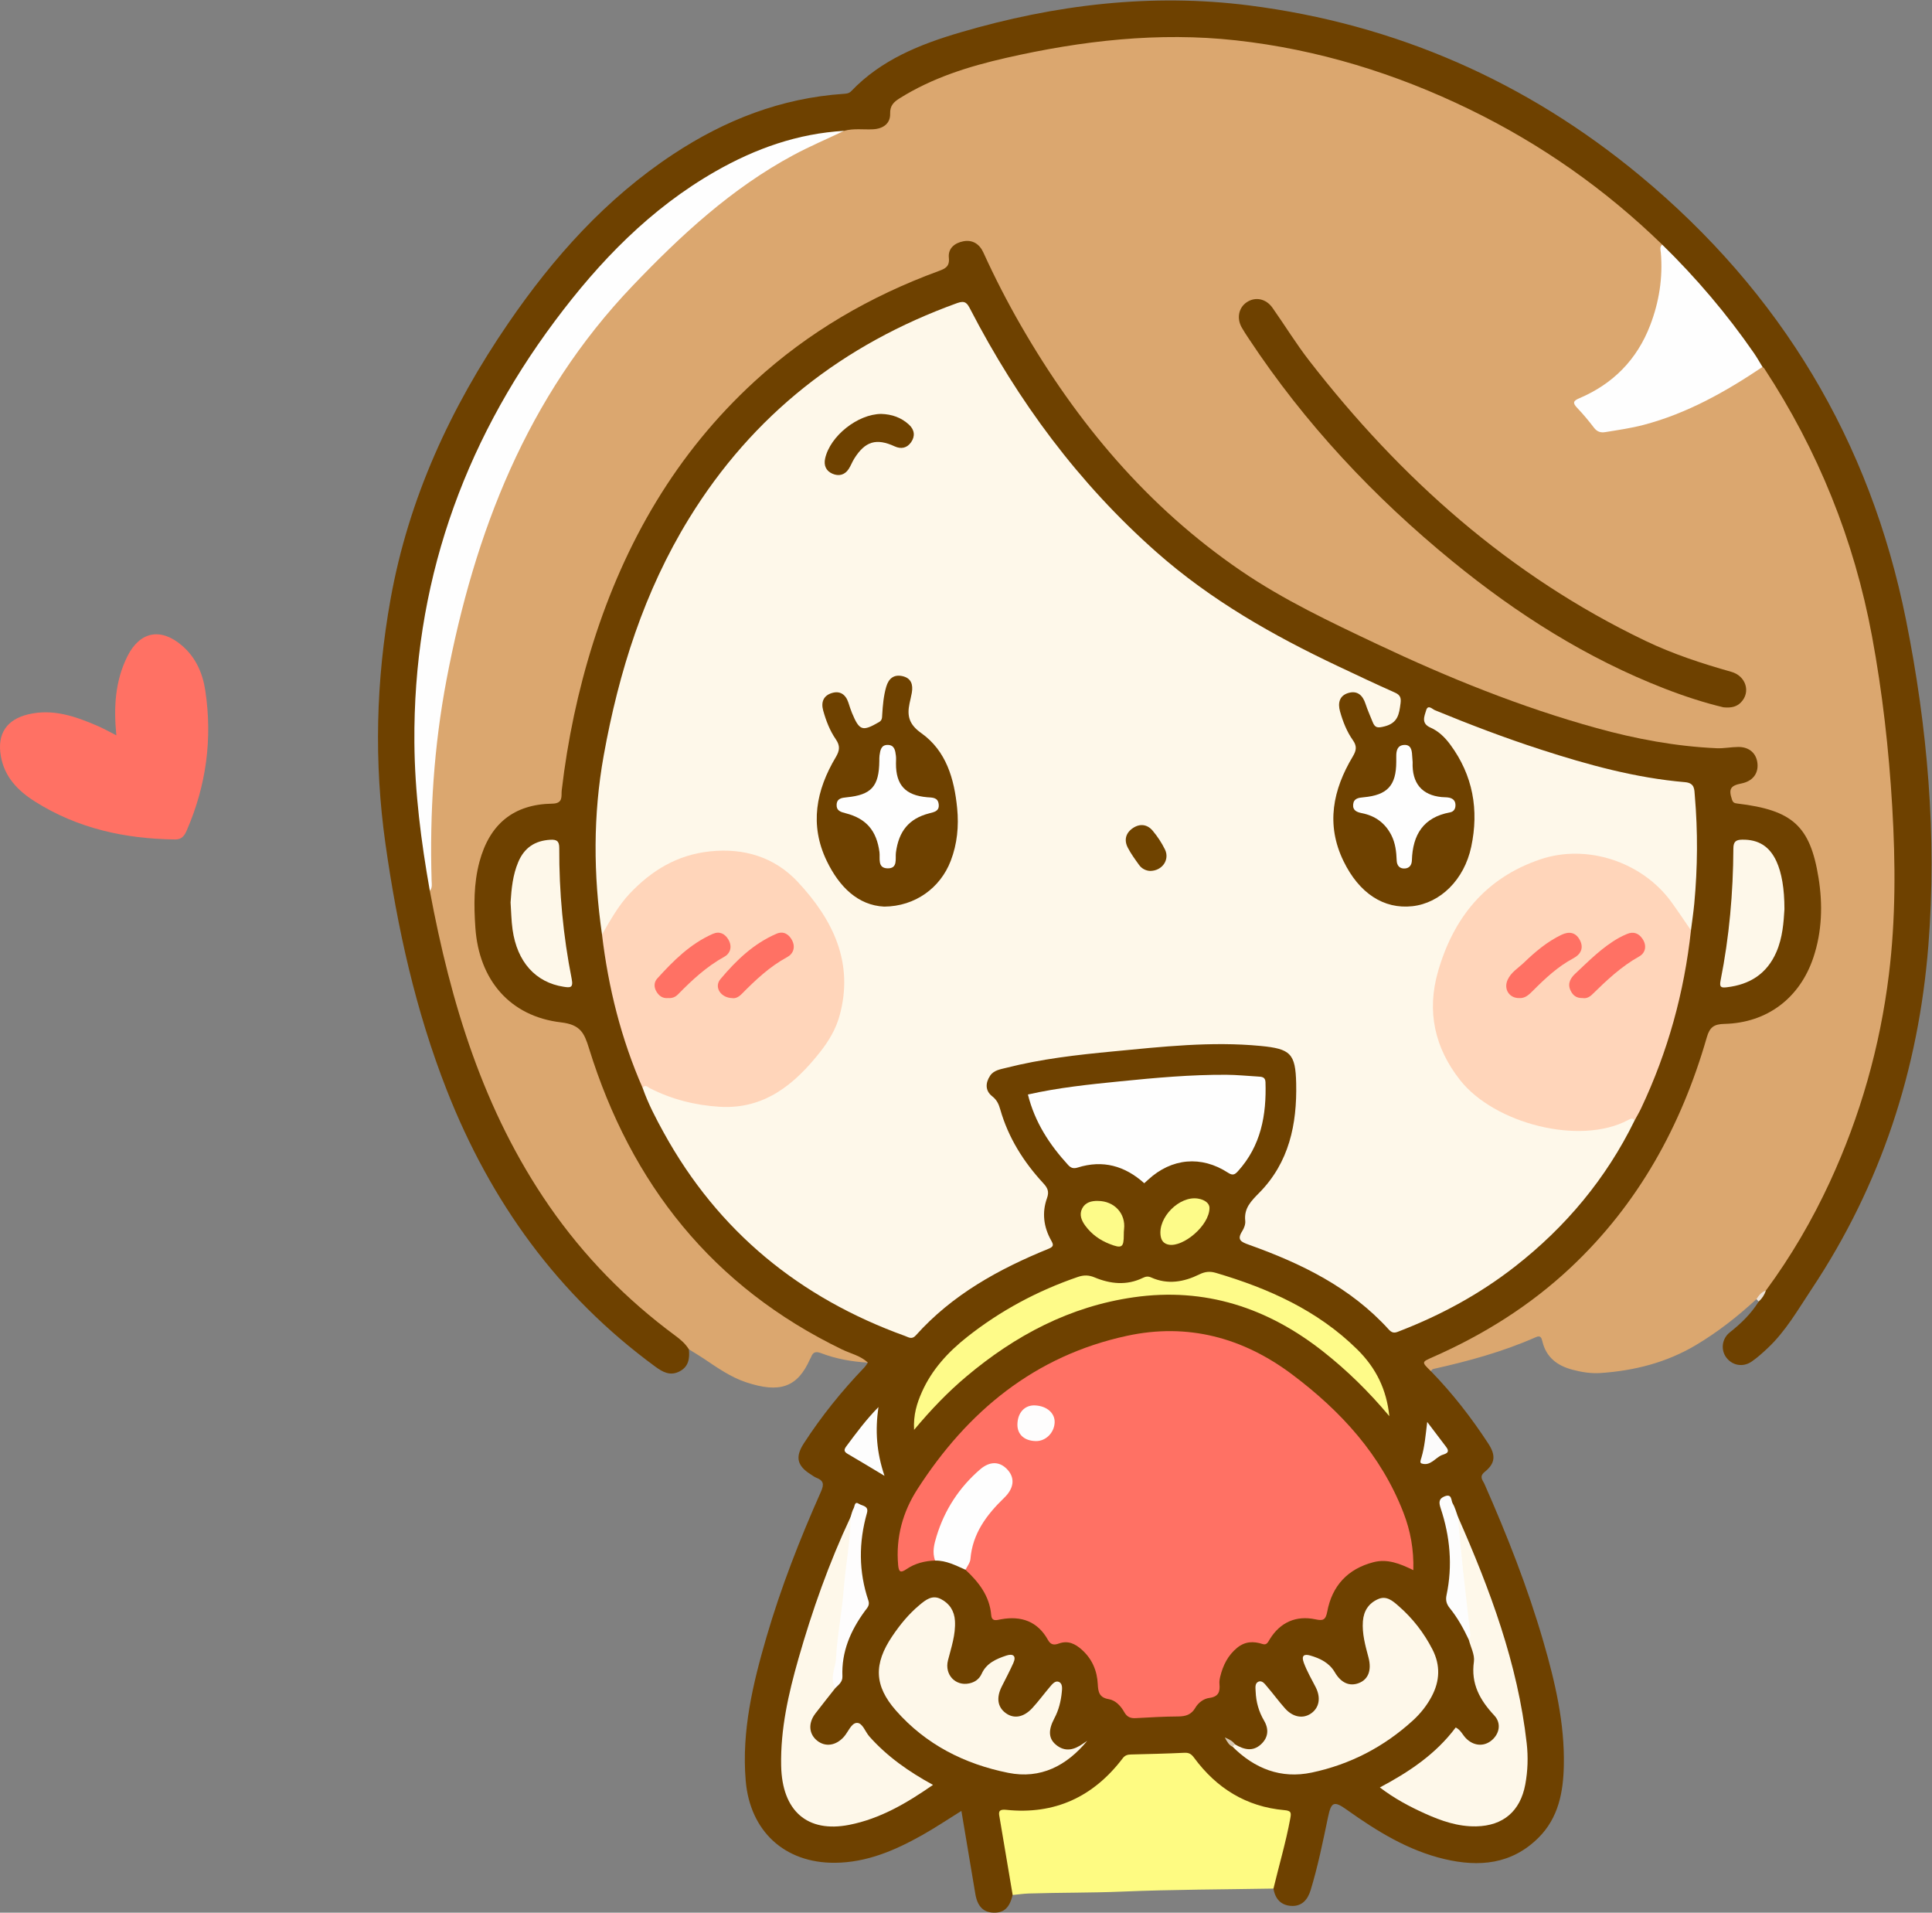 <?xml version="1.0" encoding="UTF-8"?>
<!DOCTYPE svg PUBLIC "-//W3C//DTD SVG 1.1//EN" "http://www.w3.org/Graphics/SVG/1.1/DTD/svg11.dtd">
<svg version="1.1" xmlns="http://www.w3.org/2000/svg" xmlns:xlink="http://www.w3.org/1999/xlink" x="0" y="0" width="885" height="876" viewBox="0, 0, 885, 876">
  <rect x="0" y="0" width="885" height="876" fill="#808080" stroke="none"/>
  <defs>
    <clipPath id="Clip_1">
      <path d="M0.06,0.211 L884.793,0.211 L884.793,875.94 L0.06,875.94 z"/>
    </clipPath>
  </defs>
  <g id="Layer_1">
    <g clip-path="url(#Clip_1)">
      <path d="M804.57,595.015 C795.972,602.923 786.852,610.107 776.769,616.094 C763.282,624.101 748.595,627.788 733.133,628.843 C728.802,629.139 724.489,628.431 720.297,627.325 C713.411,625.508 708.27,621.699 706.538,614.384 C706.134,612.677 705.666,611.482 703.577,612.405 C688.444,619.093 672.582,623.43 656.482,627.006 C656.075,627.096 655.767,627.633 655.413,627.961 C652.904,628.218 651.564,626.633 651.258,624.58 C650.873,621.997 653.316,621.473 655.078,620.677 C673.823,612.21 691.615,602.183 707.632,589.147 C728.971,571.779 745.922,550.841 759.297,526.853 C768.682,510.02 775.516,492.176 780.981,473.779 C782.216,469.624 784.272,467.857 788.692,467.678 C813.765,466.663 830.789,449.87 832.121,424.438 C832.703,413.341 833.085,402.156 829.193,391.313 C824.191,377.376 814.026,369.686 799.113,369.384 C795.471,369.31 792.496,368.833 791.678,364.522 C790.901,360.422 791.861,358.729 795.945,357.709 C796.591,357.548 797.252,357.452 797.896,357.278 C801.588,356.281 803.607,353.957 803.45,350.049 C803.304,346.401 800.706,343.946 796.542,343.465 C791.748,342.91 787.003,343.899 782.144,343.686 C759.766,342.706 738.318,337.297 717.174,330.653 C669.48,315.667 624.126,295.17 580.665,270.586 C553.582,255.267 530.902,234.473 510.29,211.303 C488.324,186.611 470.878,158.922 455.571,129.783 C453.403,125.655 451.929,121.198 449.677,117.099 C447.867,113.803 445.516,111.253 441.411,112.03 C437.571,112.757 435.94,115.556 435.909,119.317 C435.882,122.466 434.166,124.03 431.337,125.052 C401.257,135.925 373.883,151.525 349.822,172.647 C329.63,190.374 312.981,211.097 299.491,234.328 C279.323,269.06 267.194,306.577 260.957,346.118 C260.076,351.708 259.031,357.266 258.631,362.932 C258.358,366.798 256.796,369.392 252.128,369.391 C238.098,369.389 227.969,376.007 223.237,389.12 C216.364,408.168 216.175,427.5 225.37,445.888 C232.467,460.081 245.274,466.382 260.704,467.702 C267.452,468.279 267.593,468.212 269.507,474.917 C279.062,508.385 294.504,538.778 317.421,565.076 C332.742,582.659 350.688,597.205 370.995,608.784 C378.237,612.913 385.552,616.856 393.274,620.042 C395.069,620.783 397.613,621.183 397.554,624.083 C390.216,623.634 383.016,622.383 376.146,619.754 C373.727,618.829 372.379,619.194 371.531,621.579 C371.422,621.888 371.193,622.153 371.059,622.456 C365.292,635.487 357.114,638.165 341.81,633.094 C334.643,630.719 328.491,626.35 322.273,622.175 C320.082,620.704 317.796,619.375 315.554,617.981 C309.194,613.854 303.437,608.935 297.574,604.167 C269.793,581.576 248.279,553.873 231.916,522.198 C217.79,494.856 208.244,465.789 201.445,435.826 C199.352,426.6 196.616,417.482 195.894,407.971 C196.887,399.332 196.3,390.664 196.285,382.015 C196.235,353.241 199.971,324.89 205.923,296.829 C211.673,269.714 219.795,243.283 231.11,217.939 C244.977,186.88 262.286,158.132 285.871,133.177 C304.944,112.996 325.035,94.182 348.048,78.629 C358.136,71.812 368.778,65.924 380.248,61.658 C382.273,60.905 384.27,60.051 386.099,58.861 C389.891,56.992 393.957,57.907 397.909,57.746 C403.862,57.505 405.207,56.607 406.308,50.802 C406.893,47.716 408.702,45.831 411.093,44.145 C420.344,37.619 430.822,33.66 441.47,30.38 C466.869,22.556 492.954,18.693 519.46,16.539 C571.078,12.345 619.236,24.79 665.866,45.255 C697.85,59.293 726.447,78.663 752.532,101.791 C755.874,104.753 759.305,107.698 761.922,111.399 C763.336,126.417 761.46,140.882 754.792,154.586 C748.812,166.875 739.595,175.893 727.486,182.069 C722.654,184.535 723.018,184.699 726.04,189.246 C730.505,195.963 736.06,196.907 743.558,195.384 C764.322,191.167 783.027,182.482 800.57,170.906 C802.867,169.39 804.941,167.148 808.149,167.645 C814.128,173.62 817.654,181.233 821.717,188.431 C840.98,222.554 853.608,259.077 860.157,297.664 C863.274,316.034 865.256,334.564 867.137,353.116 C869.411,375.547 869.435,398.013 868.791,420.444 C868.057,445.97 863.692,471.055 856.635,495.665 C847.186,528.617 832.903,559.238 813.338,587.39 C812.388,588.757 811.478,590.156 810.21,591.262 C808.358,592.546 806.779,594.256 804.57,595.015" fill="#DBA76F"/>
      <path d="M397.554,624.083 C394.225,620.898 389.715,619.98 385.746,618.062 C326.44,589.398 289.065,542.278 269.786,480.074 C267.645,473.165 265.92,469.29 257.013,468.247 C233.607,465.509 219.417,448.845 217.76,424.935 C217.058,414.811 216.957,404.654 219.64,394.669 C224.268,377.452 235.262,368.336 252.999,368.07 C258.16,367.992 257.02,364.47 257.305,362.036 C259.997,339.009 264.739,316.424 271.723,294.33 C286.298,248.224 309.791,207.57 345.681,174.646 C370.3,152.063 398.669,135.628 429.959,124.149 C432.999,123.034 435.072,122.089 434.649,118.052 C434.199,113.755 437.311,111.285 441.225,110.521 C445.509,109.685 448.69,111.766 450.466,115.666 C455.643,127.037 461.338,138.14 467.572,148.964 C493.255,193.565 525.62,232.187 568.433,261.418 C588.04,274.805 609.453,284.898 630.818,295.003 C663.344,310.388 696.627,323.871 731.386,333.47 C749.395,338.444 767.66,341.857 786.347,342.686 C789.646,342.832 792.973,342.124 796.289,342.107 C801.354,342.082 804.652,345.095 805.059,349.789 C805.464,354.462 802.691,357.848 797.652,358.836 C792.612,359.824 791.782,361.423 793.376,366.207 C793.853,367.637 794.525,367.86 795.811,368.014 C820.982,371.027 829.166,378.106 833.018,402.008 C834.981,414.192 834.67,426.561 830.657,438.549 C824.456,457.074 809.535,468.475 789.914,468.944 C785.171,469.057 783.201,470.374 781.833,475.132 C770.204,515.576 750.515,551.361 719.59,580.436 C700.951,597.959 679.588,611.321 656.231,621.597 C651.17,623.823 651.161,623.805 655.415,627.962 C665.327,638.109 673.978,649.263 681.73,661.124 C685.246,666.503 684.995,670.177 680.111,674.122 C677.363,676.341 679.24,677.949 679.995,679.662 C690.384,703.212 699.809,727.119 706.986,751.866 C712.37,770.43 716.769,789.2 716.349,808.681 C716.087,820.838 713.899,832.558 704.738,841.676 C692.425,853.93 677.489,855.193 661.635,851.445 C645.002,847.512 630.731,838.674 616.994,828.901 C611.084,824.696 609.813,825.167 608.343,832.201 C606,843.418 603.719,854.652 600.386,865.633 C599.057,870.011 596.412,873.163 591.522,872.902 C586.759,872.649 584.093,869.65 583.345,864.963 C581.914,862.863 582.887,860.794 583.438,858.727 C585.543,850.838 587.53,842.922 589.152,834.915 C589.709,832.161 589.42,830.665 586.047,830.236 C570.593,828.269 558.146,820.686 548.282,808.862 C545.565,805.606 542.667,804.137 538.434,804.288 C531.945,804.519 525.529,805.807 519.005,805.441 C516.608,805.306 515.08,806.868 513.62,808.583 C500.618,823.857 484.313,831.756 464.021,830.468 C460.453,830.241 459.177,831.336 459.821,835.012 C461.404,844.036 462.914,853.075 464.333,862.128 C464.641,864.089 465.256,866.074 463.875,867.901 C462.415,873.849 459.815,876.197 454.925,875.987 C450.418,875.794 447.743,873.074 446.787,867.475 C444.639,854.891 442.556,842.296 440.394,829.391 C434.222,833.222 428.441,837.105 422.389,840.504 C409.975,847.479 397.047,853.049 382.436,853.152 C359.371,853.314 343.529,838.613 341.591,815.546 C339.686,792.876 344.838,771.247 351.095,749.798 C357.753,726.974 366.404,704.864 376.066,683.165 C377.588,679.747 377.256,678.083 373.919,676.791 C373.004,676.436 372.203,675.784 371.359,675.254 C365.142,671.35 364.155,667.324 368.2,661.081 C376.274,648.62 385.555,637.105 395.836,626.394 C396.496,625.707 396.985,624.857 397.554,624.083" fill="#6E4100"/>
      <path d="M196.889,407.962 C206.478,459.343 221.39,508.703 251.54,552.305 C267.483,575.361 286.82,595.107 309.35,611.738 C311.768,613.523 313.981,615.407 315.554,617.981 C315.998,622.211 315.451,626.024 311.129,628.173 C306.879,630.286 303.509,628.362 300.138,625.892 C255.619,593.278 224.724,550.392 204.679,499.333 C190.384,462.919 182.014,425.026 176.557,386.402 C171.272,348.996 172.222,311.726 178.871,274.584 C187.158,228.295 206.402,186.639 232.808,148.078 C253.478,117.891 277.557,90.977 308.346,70.648 C332.078,54.978 357.819,44.922 386.425,42.982 C387.734,42.893 388.878,42.844 389.979,41.693 C403.701,27.359 421.418,20.28 439.893,14.849 C483.161,2.128 527.433,-3.214 572.166,2.484 C639.199,11.021 699.161,37.269 751.253,80.469 C815.707,133.92 856.672,201.934 873.106,283.988 C882.937,333.074 887.296,382.876 883.341,432.991 C878.852,489.882 861.626,542.642 829.885,590.357 C823.628,599.765 818.016,609.685 809.648,617.518 C807.345,619.674 804.979,621.818 802.388,623.597 C798.426,626.318 793.581,625.424 790.816,621.796 C788.159,618.308 788.67,613.145 792.396,610.206 C797.537,606.149 802.144,601.67 805.622,596.092 C805.976,593.929 807.443,592.495 808.913,591.063 C820.378,575.493 830.098,558.881 838.203,541.345 C852.187,511.09 861.188,479.352 865.259,446.306 C868.399,420.816 868.295,395.211 866.788,369.576 C865.246,343.324 862.313,317.247 857.523,291.407 C849.329,247.203 832.784,206.299 808.127,168.692 C807.955,168.429 807.625,168.268 807.369,168.059 C805.516,167.38 804.617,165.751 803.593,164.252 C792.171,147.532 779.562,131.801 765.013,117.666 C763.422,116.121 761.203,114.832 761.441,112.061 C735.353,86.702 705.954,66.037 673.245,50.129 C639.33,33.633 603.638,22.624 566.191,18.484 C530.692,14.56 495.512,18.617 460.79,26.528 C443.722,30.416 427.102,35.615 412.093,45.027 C409.405,46.714 407.64,48.37 407.753,52.052 C407.889,56.489 404.665,58.973 399.888,59.214 C395.481,59.437 391.02,58.691 386.668,59.929 C379.125,62.58 371.092,62.971 363.407,65.058 C340.98,71.148 321.373,82.481 303.369,96.843 C274.03,120.247 252.1,149.765 233.063,181.749 C210.808,219.14 197.777,259.509 193.139,302.667 C189.778,333.941 191.246,365.07 196.179,396.09 C196.8,399.993 197.511,403.955 196.889,407.962" fill="#6E4100"/>
      <path d="M463.875,867.901 C461.914,856.261 459.965,844.618 457.983,832.982 C457.575,830.585 456.766,828.464 460.911,828.897 C483.154,831.219 500.851,822.953 514.287,805.289 C515.364,803.872 516.542,803.588 518.103,803.548 C526.254,803.339 534.409,803.168 542.551,802.771 C544.68,802.667 545.748,803.374 546.979,805.044 C557.274,818.999 570.87,827.493 588.331,829.039 C591.563,829.325 591.519,830.252 591.017,832.98 C589.029,843.786 585.891,854.301 583.345,864.963 C560.264,865.374 537.166,865.379 514.108,866.346 C499.827,866.945 485.554,866.764 471.285,867.217 C468.811,867.296 466.345,867.666 463.875,867.901" fill="#FEFB82"/>
      <path d="M53.295,336.78 C52.015,323.779 52.759,311.762 58.388,300.532 C64.067,289.203 73.608,287.369 83.252,295.575 C89.664,301.031 92.831,308.216 94.053,316.354 C97.369,338.448 94.47,359.734 85.594,380.221 C84.562,382.603 83.386,384.51 80.217,384.471 C57.335,384.189 35.639,379.49 16.067,367.14 C8.279,362.226 2.053,355.929 0.379,346.263 C-1.374,336.137 2.965,329.507 13.068,327.135 C24.252,324.509 34.429,328.066 44.452,332.355 C47.335,333.588 50.074,335.155 53.295,336.78" fill="#FF7164"/>
    </g>
    <path d="M808.913,591.063 C808.259,593.029 807.177,594.715 805.622,596.092 C805.271,595.733 804.921,595.374 804.57,595.015 C805.647,593.291 806.891,591.749 808.913,591.063" fill="#EDE1D5"/>
    <path d="M196.889,407.962 C192.915,385.506 189.995,362.941 189.821,340.089 C189.275,268.382 211.463,204.267 254.21,146.985 C274.592,119.671 297.92,95.517 327.796,78.454 C346.043,68.033 365.479,61.13 386.668,59.929 C378.926,63.604 371.014,66.96 363.474,71.01 C335.108,86.244 311.82,107.826 289.795,130.877 C241.373,181.555 217.345,243.806 204.535,311.334 C198.777,341.694 196.794,372.335 197.702,403.192 C197.75,404.826 198.157,406.543 196.889,407.962" fill="#FEFEFE"/>
    <path d="M789.507,323.957 C781.073,321.964 771.742,318.958 762.594,315.407 C726.855,301.532 694.904,281.243 665.357,257.1 C629.294,227.632 597.71,193.983 571.978,155.025 C570.877,153.358 569.763,151.693 568.786,149.953 C566.411,145.726 567.399,140.92 571.075,138.439 C574.998,135.79 579.904,136.735 582.901,140.986 C588.558,149.011 593.699,157.426 599.707,165.172 C641.616,219.203 691.538,263.693 753.67,293.475 C766.306,299.532 779.569,303.889 793.043,307.682 C799.817,309.589 802.044,316.997 797.495,321.672 C795.632,323.587 793.311,324.31 789.507,323.957" fill="#6E4100"/>
    <path d="M761.441,112.061 C777.026,127.301 791.084,143.834 803.477,161.77 C804.877,163.795 806.076,165.96 807.369,168.06 C790.46,179.415 772.859,189.332 752.961,194.58 C747.159,196.11 741.248,196.945 735.348,197.905 C733.185,198.257 731.581,197.741 730.166,195.893 C727.743,192.729 725.182,189.644 722.428,186.765 C720.23,184.467 720.729,183.55 723.49,182.375 C738.95,175.793 749.887,164.659 755.907,148.956 C759.994,138.295 761.763,127.211 760.787,115.751 C760.684,114.539 760.098,113.083 761.441,112.061" fill="#FEFEFE"/>
    <path d="M275.764,428.009 C271.815,400.648 271.62,373.361 276.539,346.044 C283.46,307.607 295.068,270.899 315.648,237.43 C344.841,189.951 386.247,157.66 438.486,138.801 C442.096,137.498 443.036,138.854 444.412,141.512 C466.265,183.734 494.078,221.373 529.85,252.959 C554.669,274.873 583.061,291.007 612.785,305.06 C621.491,309.177 630.196,313.3 638.995,317.21 C641.475,318.312 641.871,319.692 641.549,322.179 C640.921,327.028 640.362,331.12 634.231,332.685 C631.055,333.496 629.865,333.41 628.771,330.663 C627.668,327.896 626.427,325.173 625.507,322.346 C624.234,318.438 621.783,316.186 617.688,317.368 C613.509,318.575 612.765,322.036 613.835,325.835 C615.146,330.488 616.911,335.026 619.703,338.98 C621.616,341.688 621.392,343.609 619.684,346.462 C610.582,361.674 607.259,377.559 615.419,394.37 C622.572,409.107 633.846,416.481 646.954,415.042 C659.737,413.639 670.712,402.982 673.931,387.836 C677.522,370.945 674.747,355.102 664.297,340.981 C661.89,337.728 658.982,334.86 655.285,333.25 C650.881,331.333 652.456,328.082 653.288,325.307 C654.126,322.51 656.119,324.783 657.276,325.259 C673.259,331.838 689.395,337.986 705.846,343.309 C727.397,350.283 749.175,356.295 771.837,358.229 C776.41,358.619 776.11,361.628 776.348,364.39 C777.764,380.839 777.646,397.294 776.115,413.732 C775.73,417.862 775.104,421.97 774.588,426.089 C771.423,425.943 770.895,423.079 769.636,421.104 C762.676,410.189 754.002,401.26 741.727,396.35 C723.74,389.154 706.55,391.421 690.8,401.999 C673.65,413.518 662.586,429.598 658.946,450.219 C654.782,473.804 663.277,492.524 683.052,505.1 C699.363,515.474 717.654,519.549 737.107,514.796 C739.874,514.12 742.447,512.943 745.104,511.977 C746.484,511.474 748.328,510.447 748.765,513.185 C735.727,539.804 717.218,561.957 693.902,580.137 C677.921,592.598 660.3,602.184 641.431,609.512 C639.631,610.211 638.15,611.114 636.229,608.991 C618.746,589.666 596.125,578.661 572.109,570.092 C568.532,568.816 566.457,567.886 569.029,563.865 C569.888,562.52 570.578,560.661 570.411,559.139 C569.771,553.318 573.161,550.025 576.875,546.25 C590.522,532.378 594.16,514.883 593.745,496.174 C593.442,482.535 591.152,480.355 577.471,479.041 C554.774,476.862 532.263,479.41 509.748,481.557 C493.359,483.119 476.986,484.979 460.974,489.054 C458.273,489.741 455.241,490.12 453.537,492.688 C451.35,495.983 451.26,499.564 454.489,502.08 C456.675,503.782 457.513,505.747 458.21,508.182 C461.899,521.08 468.859,532.126 477.89,541.896 C479.867,544.035 480.703,545.71 479.598,548.773 C477.23,555.338 478.054,561.911 481.45,568.013 C482.528,569.95 482.915,570.878 480.355,571.919 C457.505,581.212 436.201,592.948 419.487,611.634 C417.685,613.649 416.146,612.434 414.601,611.877 C366.381,594.474 329.067,564.072 304.16,518.962 C300.47,512.279 296.916,505.514 294.376,498.278 C295.064,495.154 297.027,496.702 298.393,497.373 C307.012,501.608 316.161,504.016 325.625,505.152 C339.535,506.822 352.086,503.566 362.459,493.792 C369.235,487.408 375.814,480.876 380.136,472.351 C385.334,462.099 387.008,451.394 384.158,440.4 C379.609,422.855 371.246,407.541 355.253,397.716 C337.693,386.928 313.748,389.21 297.413,402.689 C289.996,408.81 283.921,415.937 279.379,424.41 C278.571,425.918 278.15,428.006 275.764,428.009" fill="#FEF8EA"/>
    <path d="M428.356,714.736 C423.608,714.888 419.127,716.004 415.173,718.707 C412.505,720.531 411.692,719.973 411.41,716.74 C410.308,704.106 413.519,692.49 420.238,682.045 C443.192,646.361 473.986,620.925 516.237,611.802 C544.014,605.805 569.348,612.552 591.973,629.555 C614.302,646.336 632.673,666.357 642.91,692.864 C646.088,701.092 647.673,709.632 647.417,719.125 C641.239,716.104 635.498,713.84 629.169,715.475 C617.344,718.529 610.19,726.308 607.978,738.12 C607.217,742.188 605.844,742.337 602.533,741.642 C593.697,739.786 586.418,743.033 581.698,750.689 C580.888,752.003 580.299,753.589 578.411,752.973 C574.176,751.593 570.293,751.731 566.682,754.701 C562.495,758.146 560.239,762.67 558.979,767.79 C558.703,768.909 558.49,770.114 558.601,771.245 C558.952,774.832 558.176,777.097 553.93,777.659 C551.39,777.995 548.931,779.778 547.558,782.154 C545.728,785.32 543.134,786.119 539.678,786.135 C533.199,786.166 526.718,786.549 520.245,786.903 C517.841,787.035 516.241,786.379 514.986,784.131 C513.419,781.326 510.994,778.722 507.875,778.209 C503.522,777.492 503.033,774.865 502.869,771.42 C502.572,765.169 500.258,759.759 495.545,755.549 C492.571,752.892 489.298,751.211 485.07,752.717 C483.214,753.379 481.451,753.627 480.075,751.139 C475.362,742.615 467.851,739.933 458.528,741.631 C456.554,741.991 454.316,742.845 454.048,739.681 C453.31,730.939 448.356,724.643 442.283,718.958 C443.118,707.525 447.061,697.443 455.185,689.161 C457.157,687.15 459.411,685.368 460.903,682.949 C462.86,679.775 462.821,676.677 460.05,673.887 C457.447,671.265 454.561,671.035 451.47,672.915 C449.193,674.3 447.21,676.004 445.423,678.026 C436.091,688.586 429.494,700.383 428.356,714.736" fill="#FF7164"/>
    <path d="M748.765,513.185 C747.846,511.752 746.779,512.456 745.751,512.999 C723.486,524.771 684.489,514.491 668.905,494.781 C657.178,479.95 653.503,463.271 658.673,445.121 C665.742,420.301 680.49,402.06 705.595,393.578 C726.909,386.376 752.164,394.664 765.552,413.032 C768.669,417.308 771.582,421.732 774.588,426.088 C771.516,454.512 763.993,481.691 751.774,507.551 C750.865,509.473 749.772,511.309 748.765,513.185" fill="#FFD5BA"/>
    <path d="M275.764,428.009 C279.613,421.429 283.258,414.732 288.581,409.127 C298.604,398.573 310.275,391.53 325.125,389.935 C340.91,388.241 354.923,392.651 365.424,403.894 C381.454,421.057 391.433,440.985 384.476,465.556 C382.797,471.485 379.577,476.866 375.746,481.728 C363.989,496.652 350.145,508.127 329.696,506.905 C318.544,506.238 307.747,503.526 297.69,498.408 C296.553,497.829 295.56,496.486 294.377,498.279 C284.539,475.817 278.645,452.312 275.764,428.009" fill="#FFD5BA"/>
    <path d="M524.147,541.913 C515.236,533.912 505.149,531.11 493.629,534.742 C491.729,535.342 490.53,534.928 489.263,533.544 C480.742,524.236 473.997,513.937 470.862,501.284 C484.873,498.114 498.94,496.67 512.985,495.262 C529.204,493.636 545.456,492.153 561.784,492.247 C566.6,492.275 571.414,492.775 576.229,493.055 C577.941,493.154 579.607,493.199 579.687,495.613 C580.183,510.676 577.624,524.776 567.062,536.421 C565.69,537.933 564.711,538.522 562.546,537.112 C550.302,529.133 536.701,530.413 525.994,540.25 C525.386,540.808 524.767,541.355 524.147,541.913" fill="#FEFEFE"/>
    <path d="M498.024,797.311 C488.601,808.709 476.687,814.931 461.844,811.954 C441.803,807.935 424.106,798.984 410.427,783.44 C400.381,772.024 400.173,762.073 408.696,749.409 C412.245,744.136 416.242,739.244 421.13,735.154 C423.969,732.777 426.984,730.299 430.99,732.355 C434.971,734.398 437.177,737.827 437.44,742.35 C437.805,748.626 435.765,754.481 434.246,760.439 C432.586,766.951 437.646,772.361 444.011,770.99 C446.574,770.438 448.56,769.05 449.681,766.571 C451.884,761.701 456.364,759.782 460.968,758.251 C463.906,757.274 465.726,758.237 464.184,761.665 C462.551,765.296 460.695,768.829 458.9,772.385 C456.341,777.453 456.908,781.699 460.558,784.486 C464.302,787.344 468.847,786.654 472.879,782.283 C475.695,779.23 478.16,775.857 480.851,772.686 C481.92,771.426 483.285,769.663 484.897,770.25 C486.838,770.956 486.548,773.349 486.378,775.063 C485.965,779.212 484.978,783.227 482.983,786.974 C480.079,792.427 480.297,796.299 483.748,799.131 C487.943,802.572 492.087,801.431 496.091,798.6 C496.723,798.153 497.379,797.74 498.024,797.311" fill="#FEF8EA"/>
    <path d="M565.721,798.907 C569.703,801.28 573.815,802.424 577.641,798.886 C581.001,795.779 581.327,791.948 579.014,788.008 C576.602,783.897 575.36,779.454 575.182,774.735 C575.124,773.172 574.719,771.032 576.359,770.255 C578.161,769.402 579.379,771.269 580.411,772.465 C583.232,775.736 585.774,779.251 588.652,782.469 C592.29,786.537 596.948,787.299 600.605,784.725 C604.333,782.1 605.148,777.541 602.653,772.677 C600.76,768.987 598.671,765.412 597.222,761.488 C595.971,758.096 597.528,757.451 600.219,758.233 C604.749,759.55 608.907,761.558 611.446,765.904 C614.298,770.784 618.204,772.495 622.477,770.834 C626.819,769.147 628.393,764.889 626.871,759.123 C625.43,753.669 623.871,748.247 624.317,742.479 C624.687,737.694 627.017,734.259 631.291,732.38 C635.157,730.681 637.998,733.246 640.629,735.535 C647.096,741.162 652.283,747.838 656.186,755.471 C659.867,762.673 659.591,769.857 655.818,776.962 C653.609,781.121 650.727,784.758 647.263,787.925 C633.965,800.085 618.43,808.13 600.878,811.832 C586.764,814.808 574.711,810.043 564.613,799.993 C564.42,799.057 564.702,798.606 565.721,798.907" fill="#FEF8EA"/>
    <path d="M382.703,773.047 C379.631,776.956 376.52,780.836 373.496,784.783 C370.138,789.167 370.49,794.14 374.282,797.195 C378.086,800.259 382.97,799.529 386.613,795.401 C388.573,793.18 389.932,789.182 392.492,789.085 C395.104,788.986 396.303,793.128 398.24,795.308 C406.395,804.483 416.255,811.411 427.385,817.476 C415.281,825.88 403.12,833.008 389.011,835.775 C369.816,839.54 358.253,829.421 357.829,808.742 C357.484,791.945 361.166,775.726 365.734,759.727 C372.069,737.538 379.752,715.817 389.582,694.901 C391.246,696.458 391.188,698.516 390.945,700.469 C387.943,724.633 386.16,748.935 382.703,773.047" fill="#FEF8EA"/>
    <path d="M667.805,694.596 C682.517,727.94 695.241,761.903 699.346,798.449 C700.049,804.71 699.856,811.05 698.68,817.338 C696.411,829.468 688.625,836.217 676.225,836.468 C667.869,836.637 660.183,833.957 652.733,830.596 C645.644,827.397 638.772,823.753 632.082,818.645 C645.564,811.493 657.736,803.331 666.814,791.19 C669.11,792.277 669.965,794.555 671.527,796.139 C674.973,799.633 679.609,800.058 683.178,797.164 C686.827,794.206 687.88,789.307 684.499,785.685 C677.911,778.629 673.718,771.199 675.162,761.035 C675.615,757.852 673.658,754.327 672.804,750.959 C669.476,734.167 668.694,717.064 666.621,700.119 C666.381,698.163 665.923,696.116 667.805,694.596" fill="#FEF8EA"/>
    <path d="M636.423,648.601 C626.85,637.192 617.104,627.712 606.38,619.221 C580.752,598.931 551.991,589.467 519.272,594.16 C490.066,598.348 465.042,611.612 442.689,630.413 C434.189,637.562 426.516,645.549 418.714,654.876 C418.345,647.919 420.026,642.643 422.309,637.516 C426.898,627.209 434.344,619.174 443.053,612.298 C458.337,600.231 475.281,591.166 493.714,584.846 C496.402,583.925 498.704,583.924 501.363,585.034 C508.685,588.089 516.164,588.855 523.578,585.233 C524.888,584.593 525.98,584.472 527.315,585.072 C534.928,588.493 542.355,587.141 549.45,583.645 C552.071,582.353 554.313,582.19 556.996,582.982 C581.052,590.077 603.535,600.11 621.697,618.014 C630.467,626.658 635.162,636.53 636.423,648.601" fill="#FEFB89"/>
    <path d="M817.406,416.405 C817.048,422.183 816.631,429.315 813.716,436.022 C809.381,446 801.522,450.957 790.963,452.172 C788.437,452.462 787.536,452.166 788.155,449.062 C792.134,429.112 793.918,408.914 794.014,388.586 C794.029,385.365 795.285,384.615 798.03,384.568 C805.529,384.44 810.611,387.621 813.774,394.562 C816.131,399.734 817.413,406.96 817.406,416.405" fill="#FEF8EA"/>
    <path d="M233.88,413.326 C234.292,406.966 234.886,400.724 237.414,394.773 C240.185,388.253 245.037,385.025 252.049,384.612 C254.97,384.44 256.198,385.168 256.183,388.392 C256.091,408.577 257.967,428.609 261.89,448.403 C262.716,452.567 261.063,452.381 258.191,451.937 C245.355,449.949 236.884,440.596 234.792,425.74 C234.214,421.64 234.169,417.466 233.88,413.326" fill="#FEF8EA"/>
    <path d="M647.096,349.061 C646.715,358.783 651.425,364.183 660.374,365.059 C661.53,365.172 662.721,365.092 663.845,365.337 C665.402,365.677 666.555,366.577 666.697,368.34 C666.85,370.254 666.068,371.728 664.178,372.076 C651.952,374.33 647.101,382.373 646.754,394.018 C646.69,396.15 645.647,397.618 643.543,397.765 C641.148,397.932 639.87,396.441 639.787,394.098 C639.644,390.081 639.189,386.137 637.337,382.5 C634.511,376.952 629.947,373.627 623.89,372.436 C621.52,371.97 619.584,371.179 619.849,368.419 C620.115,365.652 622.291,365.367 624.606,365.155 C635.558,364.152 639.571,359.735 639.597,348.867 C639.599,348.036 639.607,347.205 639.598,346.374 C639.572,343.857 640.085,341.449 643.034,341.193 C646.175,340.92 646.734,343.327 646.857,345.851 C646.922,347.173 647.053,348.492 647.096,349.061" fill="#FEFEFE"/>
    <path d="M428.356,714.736 C426.904,710.896 427.943,707.085 429.039,703.505 C432.717,691.486 439.379,681.275 448.891,673.039 C453.518,669.032 458.096,669.255 461.636,673.249 C465.034,677.083 464.411,681.722 460.023,685.96 C451.984,693.724 445.48,702.31 444.53,714.047 C444.393,715.733 443.065,717.323 442.285,718.958 C437.816,716.972 433.446,714.668 428.356,714.736" fill="#FEFEFE"/>
    <path d="M382.703,773.047 C379.855,768.57 382.723,764.033 382.951,759.633 C383.5,748.994 385.691,738.448 386.489,727.81 C387.313,716.815 389.608,705.966 389.582,694.901 C390.055,693.503 390.351,692.007 391.061,690.742 C391.558,689.857 391.413,687.398 393.464,688.753 C394.978,689.754 398.075,689.619 397.125,692.974 C393.325,706.391 393.3,719.783 397.784,733.052 C398.542,735.294 397.164,736.491 396.148,737.882 C389.634,746.801 385.416,756.487 385.89,767.792 C385.994,770.254 384.238,771.582 382.703,773.047" fill="#FEFDFD"/>
    <path d="M667.805,694.596 C668.589,702.795 669.297,711.003 670.177,719.193 C671.233,729.03 672.457,738.849 673.531,748.685 C673.61,749.408 673.061,750.199 672.804,750.959 C670.38,745.84 667.646,740.892 664.075,736.484 C662.584,734.643 662.13,732.865 662.621,730.545 C665.474,717.036 664.249,703.755 659.923,690.741 C659.066,688.164 658.997,686.366 661.842,685.289 C665.2,684.016 664.645,687.266 665.453,688.609 C666.543,690.421 667.049,692.583 667.805,694.596" fill="#FDFDFD"/>
    <path d="M554.037,553.26 C553.938,561.459 541.907,571.243 535.419,570.067 C533.151,569.656 532.001,568.268 531.661,566.063 C530.353,557.575 540.244,547.63 548.7,548.944 C552.111,549.474 554.09,551.288 554.037,553.26" fill="#FDFB89"/>
    <path d="M502.954,550.026 C510.446,550.058 515.744,555.806 514.903,562.973 C514.807,563.797 514.781,564.634 514.783,565.465 C514.8,571.363 513.926,571.967 508.182,569.7 C503.765,567.955 500.012,565.267 497.162,561.397 C495.38,558.977 494.278,556.288 495.711,553.484 C497.14,550.688 499.942,549.936 502.954,550.026" fill="#FDFB89"/>
    <path d="M405.168,675.93 C398.772,672.104 393.557,668.919 388.271,665.857 C386.488,664.825 386.57,663.894 387.697,662.383 C392.15,656.411 396.553,650.405 402.39,644.432 C400.861,655.159 401.469,664.999 405.168,675.93" fill="#FDFDFD"/>
    <path d="M653.77,651.246 C657.044,655.564 659.635,658.982 662.226,662.399 C662.326,662.532 662.423,662.667 662.523,662.799 C664.623,665.588 661.586,665.932 660.412,666.447 C657.339,667.794 655.162,671.614 651.141,670.251 C650.219,669.938 650.854,668.477 651.137,667.518 C652.604,662.561 653.022,657.422 653.77,651.246" fill="#FCFBFB"/>
    <path d="M565.721,798.907 C565.352,799.269 564.982,799.631 564.613,799.993 C563.064,799.314 562.266,798.006 561.052,795.741 C563.383,796.726 564.725,797.526 565.721,798.907" fill="#D8C8B1"/>
    <path d="M405.005,415.23 C393.019,414.637 384.432,406.18 378.704,394.293 C370.747,377.779 373.837,361.914 382.819,346.837 C384.69,343.696 384.907,341.571 382.832,338.55 C380.107,334.584 378.361,330.045 377.07,325.376 C376.014,321.558 377.229,318.611 380.985,317.428 C384.786,316.23 387.386,318.051 388.629,321.808 C389.149,323.38 389.625,324.973 390.26,326.499 C393.678,334.709 395.053,335.128 402.658,330.718 C404.145,329.856 404.035,328.658 404.117,327.336 C404.385,323.021 404.741,318.711 405.961,314.536 C407.036,310.862 409.364,308.791 413.328,309.654 C417.444,310.551 418.33,313.576 417.676,317.305 C417.39,318.937 416.975,320.546 416.634,322.169 C415.434,327.882 416.418,331.795 422.004,335.758 C433.475,343.895 437.135,356.753 438.452,370.185 C439.255,378.368 438.493,386.471 435.515,394.238 C430.769,406.617 419.259,415.128 405.005,415.23" fill="#6E4100"/>
    <path d="M403.683,189.576 C408.501,189.717 412.831,191.206 416.392,194.497 C418.943,196.855 419.295,199.781 417.326,202.577 C415.492,205.182 412.811,205.805 409.827,204.434 C401.418,200.569 396.291,202.095 391.311,210.043 C390.348,211.579 389.73,213.337 388.73,214.845 C386.902,217.603 384.18,218.206 381.301,216.958 C378.335,215.673 377.268,213.092 377.976,209.956 C380.308,199.621 392.945,189.635 403.683,189.576" fill="#6E4100"/>
    <path d="M526.864,398.888 C525.12,398.816 523.13,398.009 521.801,396.169 C519.964,393.628 518.099,391.062 516.648,388.296 C514.768,384.713 515.682,381.421 519.031,379.204 C522.209,377.101 525.555,377.546 527.976,380.422 C530.19,383.052 532.155,386.007 533.656,389.097 C535.894,393.704 532.43,398.843 526.864,398.888" fill="#6F4300"/>
    <path d="M466.052,652.345 C466.158,646.963 469.392,643.472 474.087,643.673 C479.522,643.906 483.305,647.209 483.105,651.548 C482.889,656.259 478.982,660.098 474.49,660.015 C469.215,659.916 465.962,656.959 466.052,652.345" fill="#FEFDFD"/>
    <path d="M725.047,457.114 C722.001,457.213 720.392,455.801 719.341,453.446 C717.903,450.225 719.646,447.74 721.639,445.876 C727.932,439.986 734.009,433.783 741.632,429.506 C742.788,428.858 744.007,428.314 745.225,427.786 C748.341,426.436 750.807,427.5 752.507,430.17 C754.44,433.207 753.731,436.459 750.882,438.047 C742.623,442.649 735.922,449.025 729.265,455.536 C728.066,456.709 726.494,457.405 725.047,457.114" fill="#FF7164"/>
    <path d="M695.776,457.12 C691.267,457.095 688.715,452.948 690.593,448.776 C692.174,445.264 695.46,443.395 698.073,440.882 C703.239,435.913 708.684,431.312 715.21,428.165 C718.754,426.457 721.793,426.968 723.686,430.538 C725.624,434.189 724.051,437.122 720.746,438.878 C713.586,442.683 707.806,448.128 702.162,453.78 C700.381,455.564 698.607,457.345 695.776,457.12" fill="#FF7164"/>
    <path d="M306.074,457.111 C303.65,457.346 301.967,456.232 300.734,454.205 C299.441,452.08 299.563,449.814 301.077,448.146 C308.462,440.01 316.213,432.253 326.491,427.72 C329.577,426.359 332.069,427.608 333.675,430.353 C335.5,433.47 334.618,436.631 331.777,438.198 C323.637,442.688 316.991,448.882 310.579,455.42 C309.316,456.708 307.843,457.244 306.074,457.111" fill="#FF7164"/>
    <path d="M335.492,457.143 C330.085,457.016 326.978,452.051 330.011,448.439 C337.181,439.899 345.214,432.153 355.703,427.65 C358.777,426.329 361.273,427.74 362.778,430.55 C364.486,433.738 363.448,436.805 360.6,438.345 C352.564,442.692 346.082,448.829 339.768,455.227 C338.392,456.621 336.84,457.388 335.492,457.143" fill="#FF7164"/>
    <path d="M410.424,349.68 C410.39,359.517 414.722,364.247 424.649,365.128 C426.959,365.333 429.588,365.066 429.989,368.283 C430.385,371.458 428.092,371.883 425.666,372.506 C416.35,374.897 411.684,380.689 410.396,390.48 C410.032,393.246 411.405,397.832 406.539,397.7 C401.813,397.572 403.231,393.04 402.858,390.254 C401.561,380.56 396.927,374.909 387.391,372.471 C385.066,371.876 383.1,371.303 383.238,368.54 C383.38,365.7 385.508,365.395 387.846,365.166 C399.214,364.05 402.668,360.146 402.797,348.527 C402.806,347.697 402.77,346.856 402.884,346.038 C403.215,343.683 403.566,341.098 406.709,341.171 C409.813,341.243 410.115,343.853 410.4,346.192 C410.54,347.339 410.424,348.516 410.424,349.68" fill="#FEFEFE"/>
  </g>
</svg>
